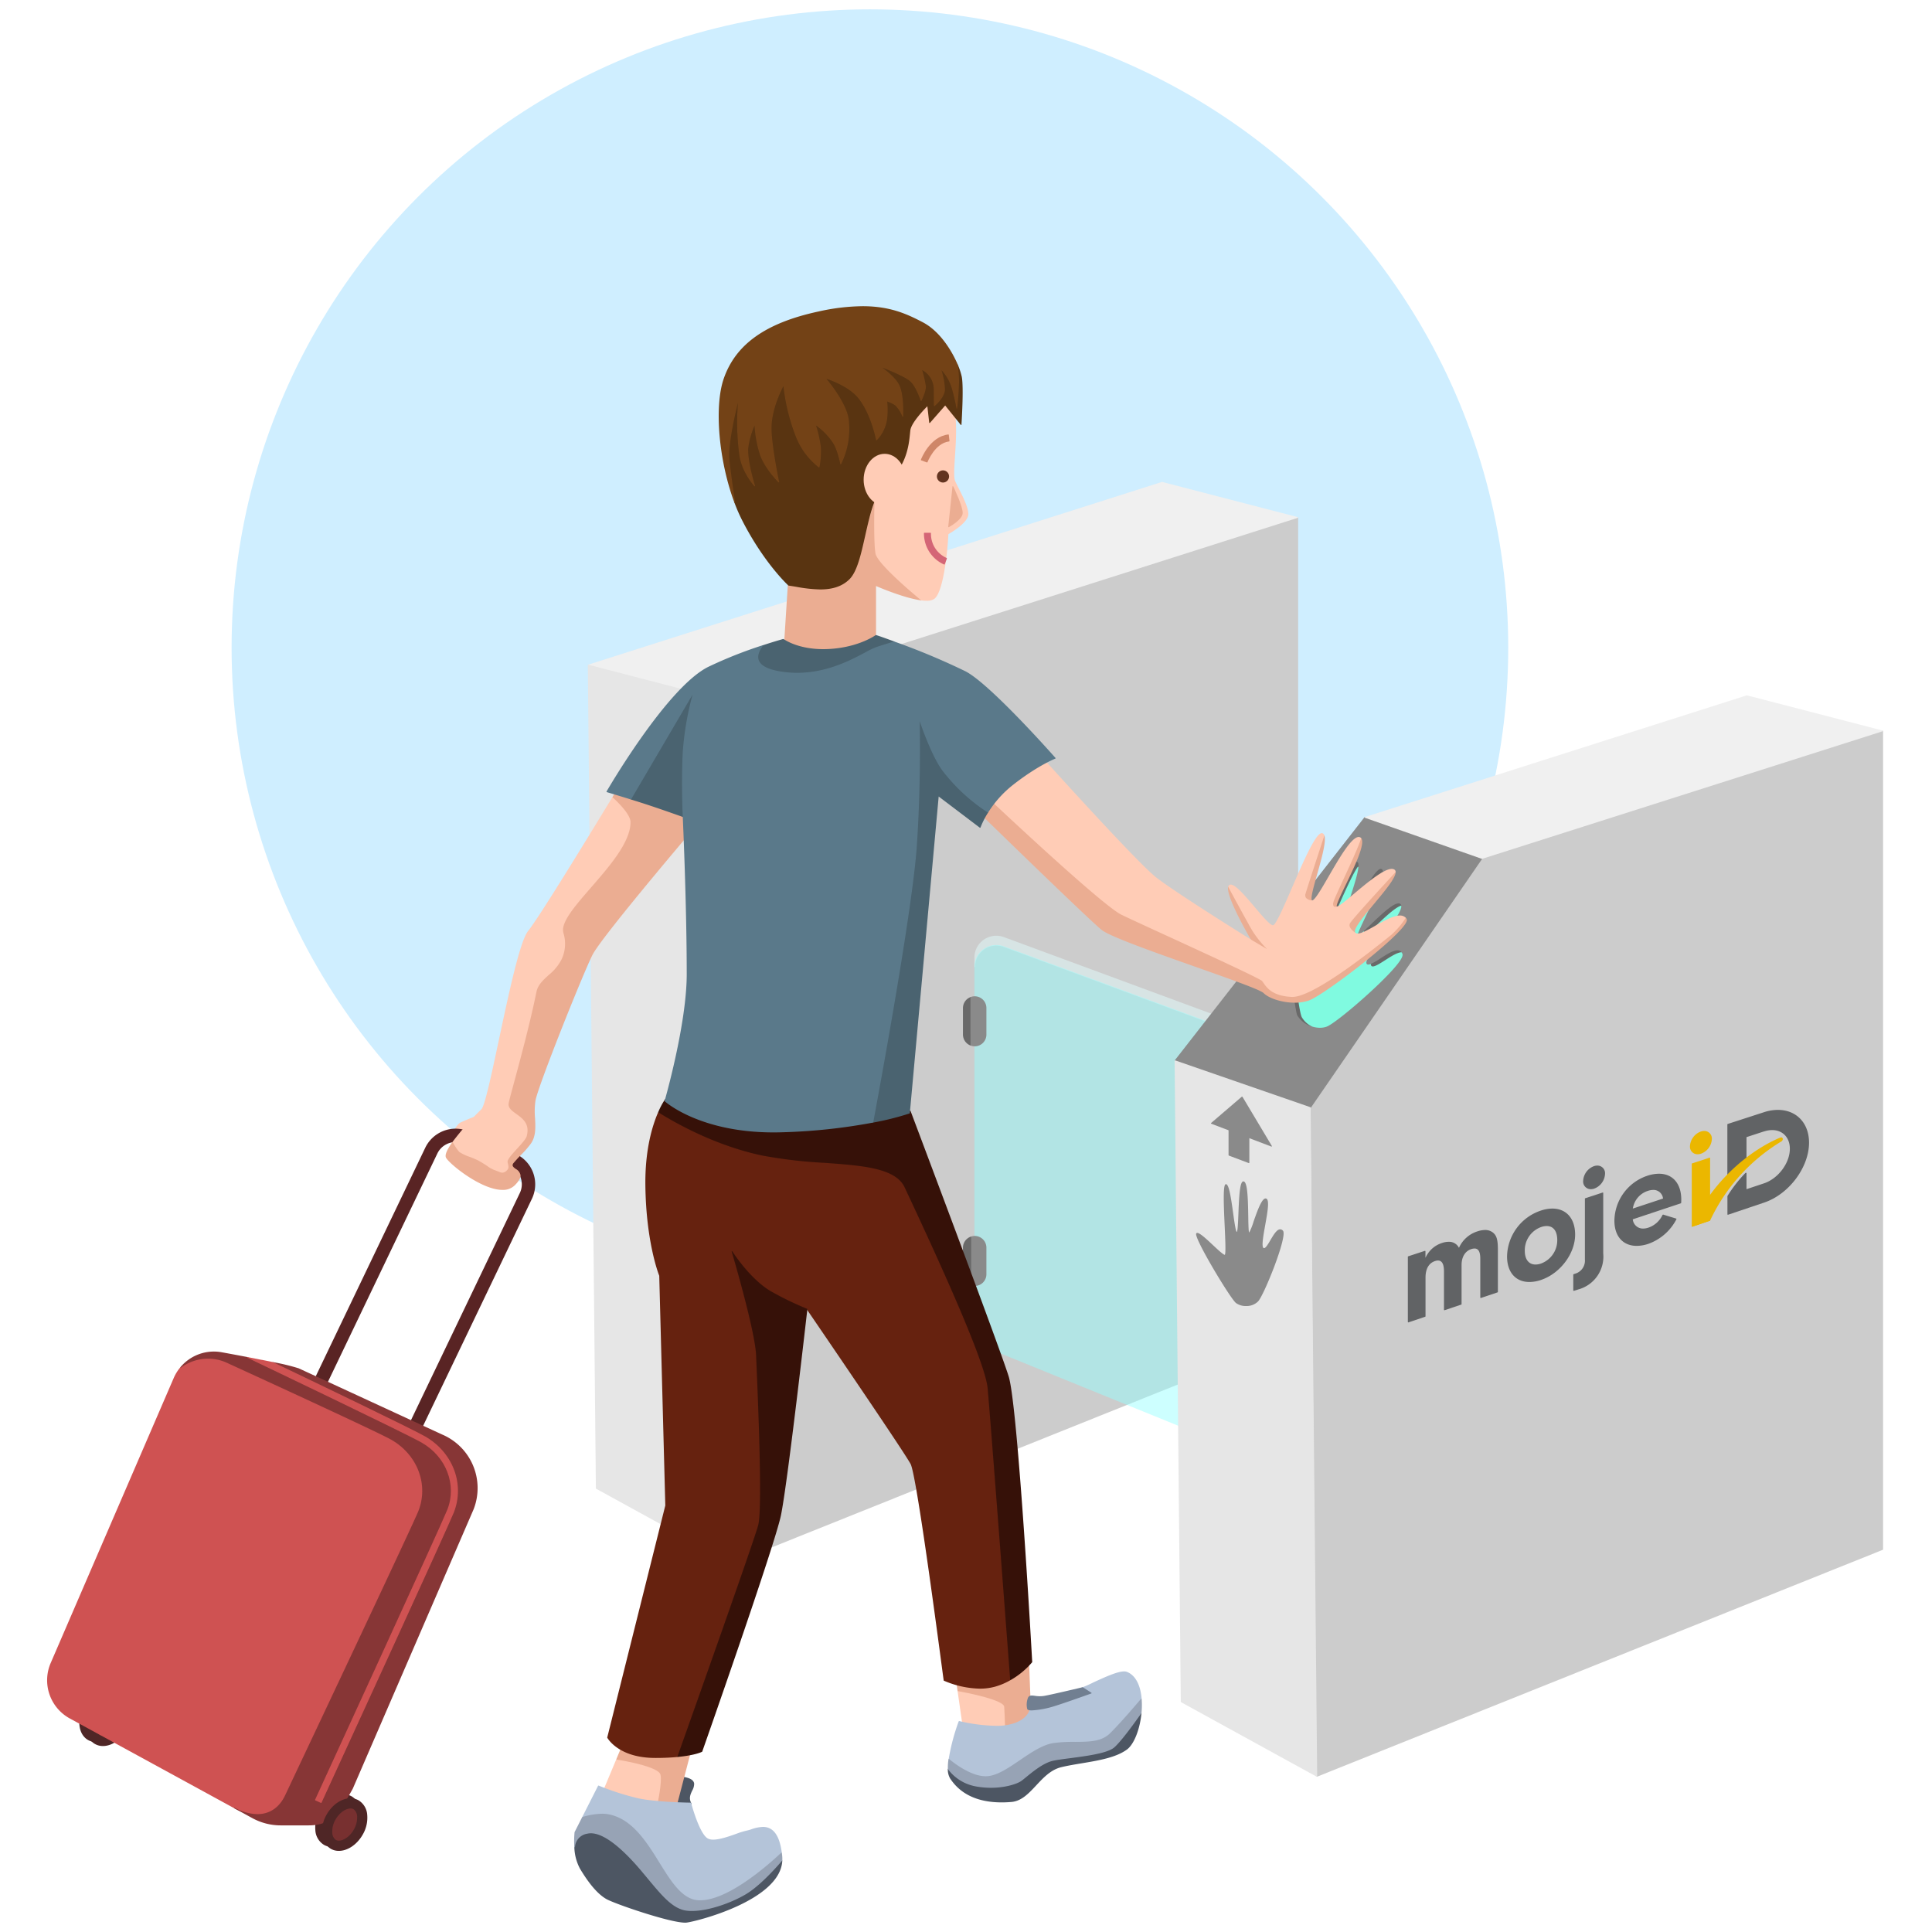 <svg id="f0867955-abe5-4b4f-8332-02eb207f3937" data-name="Vrstva 2" xmlns="http://www.w3.org/2000/svg" viewBox="0 0 600 600">
  <defs>
    <style>
      .af7c89c9-f67e-4fc6-b091-fd60d236e15b {
        fill: #cfeeff;
      }

      .b290bc6f-8f51-4e2b-8256-99352cb85735 {
        fill: #ccc;
      }

      .a1651477-22fb-4764-ba9b-2f05736c1f13 {
        opacity: 0.47;
      }

      .aadaf852-40cb-4529-8a38-48e75d409035 {
        fill: #e4ffff;
      }

      .e02054f6-ce9c-4c1d-8ed5-70e4ac70d69c {
        fill: #95ffff;
      }

      .e2b6dcf0-4dc3-4507-a2e8-d00d6d0137a8 {
        fill: #f0f0f0;
      }

      .a2e44795-2095-4c48-aa8c-639d4669dae4 {
        fill: #e6e6e6;
      }

      .bdd4184a-5885-436e-81fb-3db72265229b {
        fill: #696969;
      }

      .b19e4cdd-1645-4d41-9954-62848f351a07 {
        fill: #8a8a8a;
      }

      .f5f4d778-6a63-4d7c-9504-93c3ce180ed0 {
        fill: #ffccb6;
      }

      .ab54f75d-4808-45cc-8567-e586bf9ed6ac {
        fill: #ebad92;
      }

      .a9282ce7-aebc-4979-9a4e-7f8a20e973f6 {
        fill: #4d5663;
      }

      .e01be312-8e74-4ea9-99f5-7b6e3b72c033 {
        fill: #4f2626;
      }

      .b433d660-66f6-4598-8502-576db024def8 {
        fill: #783030;
      }

      .e1a387e2-e67d-4b62-8177-2fa778e19166 {
        fill: #616365;
      }

      .f5c98769-e343-4ac6-b3a3-45a2e5e74bbc {
        fill: #ebb700;
      }

      .ead1385c-0bb6-4276-9ba8-7bbadb99d57b {
        fill: #80fae0;
      }

      .ac0e0114-5c8a-4516-b55d-9ed047d9e44c {
        fill: #592424;
      }

      .bd9f0419-340e-4e04-9a19-6901afd09cb4 {
        fill: #cf5252;
      }

      .edb937bb-aeea-49df-8f5a-1ca702a28c1c {
        fill: #873636;
      }

      .ad7fb9c6-4753-42a8-b4a7-1ac3ede9707a {
        fill: #633420;
      }

      .a18fd554-e799-4288-9e6a-d98130b03831 {
        fill: #d46576;
      }

      .f342ca8a-221b-4fc9-9ff0-e070c51262b1 {
        fill: #cf8668;
      }

      .ae452801-e0d4-4aff-af45-6e3ec941f798 {
        fill: #593411;
      }

      .a2f1cd9c-5831-40ff-8c75-9cf205f7c988 {
        fill: #734216;
      }

      .e2ef5d67-e9b8-42c0-b38a-61b8003409b5 {
        fill: #66220f;
      }

      .e611a267-8dba-4653-a389-b08f3134507c {
        fill: #361108;
      }

      .a5a1209d-b2d5-4098-a2eb-d1f6f53916b0 {
        fill: #4a6370;
      }

      .f9de405b-62b0-451c-be02-7cb56b796093 {
        fill: #5a798a;
      }

      .a7a4e4f4-f821-4729-a207-30ffc98e9a64 {
        fill: #b4c4d9;
      }

      .bc83be44-02b2-425a-b617-eefd4757640f {
        fill: #97a3b5;
      }

      .b32561d1-43d9-49ba-9497-d8cf15e833f1 {
        fill: #717f91;
      }
    </style>
  </defs>
  <g>
    <circle class="af7c89c9-f67e-4fc6-b091-fd60d236e15b" cx="270.161" cy="201.136" r="198.235"/>
    <polygon class="b290bc6f-8f51-4e2b-8256-99352cb85735" points="227.218 485.403 224.714 217.475 224.783 217.379 403.029 160.607 403.159 160.703 403.159 414.923 403.097 415.015 227.354 485.495 227.218 485.403"/>
    <g class="a1651477-22fb-4764-ba9b-2f05736c1f13">
      <path class="aadaf852-40cb-4529-8a38-48e75d409035" d="M406.255,333.621a6.648,6.648,0,0,0-4.329-6.213l-90.202-33.312a6.611,6.611,0,0,0-8.919,6.214h-.199v-2.879a6.809,6.809,0,0,1,9.187-6.4l90.202,33.312a6.85,6.85,0,0,1,4.46,6.401V333.621Z"/>
    </g>
    <g class="a1651477-22fb-4764-ba9b-2f05736c1f13">
      <path class="e02054f6-ce9c-4c1d-8ed5-70e4ac70d69c" d="M399.637,455.96a6.819,6.819,0,0,1-2.577-.51l-90.203-36.7a6.797,6.797,0,0,1-4.251-6.32V300.309a6.809,6.809,0,0,1,9.187-6.401l90.202,33.312a6.848,6.848,0,0,1,4.46,6.4V449.13a6.751,6.751,0,0,1-2.058,4.886,6.899,6.899,0,0,1-4.76,1.944Z"/>
    </g>
    <polygon class="e2b6dcf0-4dc3-4507-a2e8-d00d6d0137a8" points="182.626 206.621 182.621 206.429 360.867 149.657 403.085 160.606 403.09 160.799 224.844 217.57 224.788 217.571 182.626 206.621"/>
    <polygon class="a2e44795-2095-4c48-aa8c-639d4669dae4" points="185.108 462.323 185.057 462.236 182.552 206.525 182.677 206.428 224.839 217.378 224.913 217.473 227.417 485.401 227.27 485.49 185.108 462.323"/>
    <g>
      <path class="bdd4184a-5885-436e-81fb-3db72265229b" d="M301.467,324.72a3.647,3.647,0,0,1-2.413-3.415v-8.257a3.647,3.647,0,0,1,2.413-3.415l.134.094v14.899Z"/>
      <path class="b19e4cdd-1645-4d41-9954-62848f351a07" d="M302.695,324.946a3.57,3.57,0,0,1-1.229-.227l-.065-.094V309.726l.065-.094a3.593,3.593,0,0,1,1.229-.227,3.646,3.646,0,0,1,3.642,3.642v8.257A3.646,3.646,0,0,1,302.695,324.946Z"/>
      <path class="b19e4cdd-1645-4d41-9954-62848f351a07" d="M302.695,399.371a3.593,3.593,0,0,1-1.229-.227l-.065-.094V384.152l.065-.094a3.564,3.564,0,0,1,1.229-.228,3.646,3.646,0,0,1,3.642,3.642v8.258A3.645,3.645,0,0,1,302.695,399.371Z"/>
      <path class="bdd4184a-5885-436e-81fb-3db72265229b" d="M301.467,399.144a3.645,3.645,0,0,1-2.413-3.414v-8.258a3.645,3.645,0,0,1,2.413-3.414l.134.094v14.898Z"/>
    </g>
    <g>
      <path class="f5f4d778-6a63-4d7c-9504-93c3ce180ed0" d="M298.921,535.381l-.085-.085-1.458-10.197.117-.112c5.366.993,14.395,2.965,14.565,5.012.089,1.062.188,3.46.296,7.125l-.113.102Z"/>
      <path class="ab54f75d-4808-45cc-8567-e586bf9ed6ac" d="M312.243,537.224l-.086-.096c-.107-3.661-.207-6.055-.296-7.114-.115-1.378-5.499-3.184-14.403-4.831l-.08-.085-1.274-8.916.068-.109,23.006-7.289.13.092.973,25.538-3.786,3.364-.079.023Z"/>
    </g>
    <path class="a9282ce7-aebc-4979-9a4e-7f8a20e973f6" d="M211.036,561.323a69.536,69.536,0,0,1-8.19-.697l-.082-.126c.103-.363,2.554-8.913,6.108-8.913,2.811.043,6.524.334,6.707,2.364a4.282,4.282,0,0,1-.602,2.119c-.537,1.144-1.093,2.327-.348,3.816a.661.661,0,0,1,.008.673C214.319,561.073,213.142,561.323,211.036,561.323Z"/>
    <g>
      <path class="f5f4d778-6a63-4d7c-9504-93c3ce180ed0" d="M198.26,562.536l-11.423-5.011-.052-.13,4.633-11.088.108-.061c4.947.823,13.32,2.552,13.803,4.885.478,2.307-.677,8.087-1.408,11.327l-.098.077Z"/>
      <path class="ab54f75d-4808-45cc-8567-e586bf9ed6ac" d="M203.823,562.536l-.098-.122c.728-3.224,1.878-8.972,1.408-11.241-.335-1.619-5.307-3.343-13.641-4.729l-.075-.137,2.344-5.608,22.33-3.095.11.124-6.454,24.733-.097.074Z"/>
    </g>
    <path class="e01be312-8e74-4ea9-99f5-7b6e3b72c033" d="M29.858,541.023a4.979,4.979,0,0,1-2.524-.657c-3.061-1.767-3.604-6.574-1.214-10.716,1.741-3.016,4.631-4.964,7.362-4.964a4.979,4.979,0,0,1,2.524.657c3.061,1.768,3.605,6.574,1.215,10.716C35.48,539.075,32.591,541.023,29.858,541.023Z"/>
    <g>
      <path class="b433d660-66f6-4598-8502-576db024def8" d="M31.975,540.761a3.512,3.512,0,0,1-1.781-.459,4.238,4.238,0,0,1-1.925-3.359,8.871,8.871,0,0,1,1.253-5.327c1.458-2.526,3.9-4.223,6.077-4.223a3.524,3.524,0,0,1,1.781.458,4.242,4.242,0,0,1,1.926,3.36,8.876,8.876,0,0,1-1.254,5.327C36.594,539.064,34.151,540.761,31.975,540.761Z"/>
      <path class="e01be312-8e74-4ea9-99f5-7b6e3b72c033" d="M31.975,542.245a4.979,4.979,0,0,1-2.524-.657c-3.061-1.767-3.604-6.574-1.214-10.716,1.74-3.016,4.63-4.964,7.362-4.964a4.974,4.974,0,0,1,2.524.657c3.061,1.768,3.605,6.574,1.215,10.716C37.596,540.297,34.706,542.245,31.975,542.245Zm3.625-13.168c-1.284,0-3.277,1.058-4.617,3.38a7.285,7.285,0,0,0-1.039,4.3,2.738,2.738,0,0,0,1.092,2.085,1.828,1.828,0,0,0,.939.234c1.284,0,3.277-1.058,4.617-3.38,1.575-2.728,1.271-5.621-.053-6.386A1.835,1.835,0,0,0,35.6,529.077Z"/>
    </g>
    <path class="e01be312-8e74-4ea9-99f5-7b6e3b72c033" d="M103.119,573.584a4.979,4.979,0,0,1-2.524-.657,5.676,5.676,0,0,1-2.657-4.481,10.365,10.365,0,0,1,1.443-6.234c1.741-3.017,4.631-4.965,7.362-4.965a4.979,4.979,0,0,1,2.524.657,5.676,5.676,0,0,1,2.657,4.481,10.366,10.366,0,0,1-1.443,6.234C108.74,571.636,105.851,573.584,103.119,573.584Z"/>
    <polygon class="b290bc6f-8f51-4e2b-8256-99352cb85735" points="408.862 551.688 406.357 283.761 406.427 283.664 584.673 226.892 584.803 226.988 584.803 481.208 584.74 481.301 408.999 551.78 408.862 551.688"/>
    <g>
      <path class="e1a387e2-e67d-4b62-8177-2fa778e19166" d="M536.469,377.173V371.448a42.043,42.043,0,0,1,5.563-7.148.281.281,0,0,1,.188-.088.176.176,0,0,1,.17.2v4.901l5.426-1.812c4.432-1.481,8.038-6.3,8.038-10.742,0-3.47-2.207-5.802-5.492-5.802a8.014,8.014,0,0,0-2.483.418l-.02-.014-5.469,1.786v6.935a60.126,60.126,0,0,0-5.77,5.36l-.173-.068v-16.21l.068-.095,11.3-3.663a13.985,13.985,0,0,1,4.308-.719c5.781,0,9.677,4.086,9.693,10.167,0,7.676-6.243,16.023-13.917,18.608-.045.015-11.299,3.805-11.299,3.805Z"/>
      <polygon class="f5c98769-e343-4ac6-b3a3-45a2e5e74bbc" points="525.397 380.881 525.397 361.408 525.466 361.313 530.96 359.511 531.091 359.605 531.091 379.03 531.023 379.125 525.529 380.975 525.397 380.881"/>
      <path class="f5c98769-e343-4ac6-b3a3-45a2e5e74bbc" d="M525.406,380.84c6.495-14.475,18.348-23.684,27.273-27.476a1.529,1.529,0,0,1,.515-.126.446.446,0,0,1,.264.077.536.536,0,0,1,.21.444.933.933,0,0,1-.499.753A56.804,56.804,0,0,0,531.082,379.073l-5.553,1.902Z"/>
      <g>
        <path class="e1a387e2-e67d-4b62-8177-2fa778e19166" d="M437.222,410.598V390.267l.068-.095,5.267-1.728.131.095v2.099a8.433,8.433,0,0,1,5.155-4.625,6.663,6.663,0,0,1,2.058-.366,3.438,3.438,0,0,1,3.195,1.875,9.359,9.359,0,0,1,5.777-5.123,7.473,7.473,0,0,1,2.311-.41,3.79,3.79,0,0,1,2.427.768c1.189.939,1.571,2.24,1.571,5.353v13.139l-.067.095-5.266,1.773-.132-.095v-12.127c0-2.127-.583-3.16-1.782-3.16a3.371,3.371,0,0,0-1.031.19c-1.906.629-3,2.438-3,4.963v12.159l-.067.095-5.266,1.773-.132-.095V394.807c0-2.219-.625-3.344-1.856-3.344a2.99,2.99,0,0,0-.916.166c-1.935.639-2.958,2.417-2.958,5.144v12.044l-.067.095-5.287,1.78Z"/>
        <path class="e1a387e2-e67d-4b62-8177-2fa778e19166" d="M474.975,398.137c-4.283,0-6.944-3.036-6.944-7.923a15.311,15.311,0,0,1,10.58-14.283,11.201,11.201,0,0,1,3.471-.598c4.372,0,7.088,3.1,7.088,8.091,0,5.889-4.646,12.069-10.578,14.069A11.385,11.385,0,0,1,474.975,398.137Zm5.364-17.381a5.437,5.437,0,0,0-1.688.299,7.664,7.664,0,0,0-5.114,7.395c0,2.668,1.247,4.262,3.335,4.262a5.306,5.306,0,0,0,1.675-.299,7.699,7.699,0,0,0,5.074-7.295C483.621,382.346,482.425,380.756,480.339,380.756Z"/>
        <path class="e1a387e2-e67d-4b62-8177-2fa778e19166" d="M488.597,400.793V395.823l.067-.095.788-.267a4.204,4.204,0,0,0,2.752-4.322V372.232l.068-.095,5.494-1.802.131.095v18.84a10.559,10.559,0,0,1-7.759,11.181c-.298.102-.837.284-1.417.438Z"/>
        <path class="e1a387e2-e67d-4b62-8177-2fa778e19166" d="M508.298,386.917c-4.274-.001-6.93-2.992-6.93-7.807a14.925,14.925,0,0,1,10.248-13.975,11.586,11.586,0,0,1,3.585-.623c4.276,0,6.933,3.071,6.933,8.015,0,.128,0,.683-.041,1.08l-.068.084-14.948,4.978a3.158,3.158,0,0,0,3.193,2.876,5.308,5.308,0,0,0,1.678-.299,7.494,7.494,0,0,0,4.378-3.972l.183-.071,4.084,1.252.059.144a15.78,15.78,0,0,1-8.681,7.664,11.577,11.577,0,0,1-3.671.654Zm5.138-17.373a5.531,5.531,0,0,0-1.716.305,6.835,6.835,0,0,0-4.629,5.48l9.376-3.108A2.963,2.963,0,0,0,513.436,369.544Z"/>
      </g>
      <path class="f5c98769-e343-4ac6-b3a3-45a2e5e74bbc" d="M527.219,358.465a2.335,2.335,0,0,1-2.382-2.544,5.156,5.156,0,0,1,3.365-4.515,3.368,3.368,0,0,1,1.039-.174,2.338,2.338,0,0,1,2.389,2.543,5.115,5.115,0,0,1-3.365,4.514A3.361,3.361,0,0,1,527.219,358.465Z"/>
      <path class="e1a387e2-e67d-4b62-8177-2fa778e19166" d="M494.061,369.31a2.366,2.366,0,0,1-2.396-2.592,5.14,5.14,0,0,1,3.365-4.564,3.343,3.343,0,0,1,1.026-.171,2.367,2.367,0,0,1,2.401,2.589,5.153,5.153,0,0,1-3.365,4.564A3.327,3.327,0,0,1,494.061,369.31Z"/>
    </g>
    <polygon class="b19e4cdd-1645-4d41-9954-62848f351a07" points="364.854 329.489 364.808 329.333 423.761 253.783 423.873 253.75 460.272 266.536 460.321 266.687 407.104 344.006 406.99 344.044 364.854 329.489"/>
    <g>
      <path class="bdd4184a-5885-436e-81fb-3db72265229b" d="M409.019,295.481c-.267,0-.576-.351-1.007-1.139l.005-.104a109.892,109.892,0,0,0,4.972-10.563c4.123-9.386,7.137-16.029,8.372-16.029a.343.343,0,0,1,.173.045c.306.17.417.677.341,1.55-1.718,2.421-4.678,9.161-7.29,15.108-3.119,7.103-4.916,11.121-5.56,11.132Z"/>
      <path class="bdd4184a-5885-436e-81fb-3db72265229b" d="M422.851,291.36c-.109-.165-.05-.585.598-2.099.626-.588,1.326-1.261,2.079-1.983,3.122-2.998,7.008-6.729,8.786-6.729a.864.864,0,0,1,.688.29.855.855,0,0,1,.187.518l-.066.103c-1.92.673-5.315,3.932-8.043,6.55-2.281,2.189-3.595,3.428-4.067,3.435h-.003Z"/>
      <path class="bdd4184a-5885-436e-81fb-3db72265229b" d="M418.061,288.872c-.266-.128-.308-.687.354-2.997.75-1.267,1.652-2.913,2.608-4.655,2.927-5.337,6.244-11.386,7.797-11.386a.568.568,0,0,1,.365.129,1.182,1.182,0,0,1,.322.979c-1.729,1.54-4.475,6.547-6.896,10.964-2.448,4.464-3.861,6.989-4.452,6.989Z"/>
      <path class="bdd4184a-5885-436e-81fb-3db72265229b" d="M426.335,300.334a.729.729,0,0,1-.707-.407.902.902,0,0,1-.064-.445l.064-.089a19.766,19.766,0,0,0,3.107-1.769c1.912-1.226,3.889-2.492,5.277-2.492a1.447,1.447,0,0,1,1.275.635l-.073.155c-1.326.127-3.252,1.361-4.952,2.45-1.573,1.009-3.06,1.962-3.928,1.962Z"/>
      <path class="bdd4184a-5885-436e-81fb-3db72265229b" d="M407.446,318.782a7.895,7.895,0,0,1-4.588-3.496c-.857-1.721-4.671-32.768-2.739-34.168a.466.466,0,0,1,.277-.093c.318,0,.67.31,1.108.977-1.197,3.094,1.682,31.232,2.949,33.775a6.943,6.943,0,0,0,3.068,2.82Z"/>
      <path class="ead1385c-0bb6-4276-9ba8-7bbadb99d57b" d="M407.603,294.9c-.666,0-1.652-2.332-3.206-6.138a47.944,47.944,0,0,0-3.06-6.651c.059-.259.123-.356.198-.412a.473.473,0,0,1,.279-.094c.982,0,2.295,3.033,4.184,7.66.81,1.981,1.573,3.854,2.189,4.981l-.005.104c-.258.383-.43.548-.574.55Z"/>
      <path class="ead1385c-0bb6-4276-9ba8-7bbadb99d57b" d="M409.92,319.185a8.151,8.151,0,0,1-2.474-.403,7.152,7.152,0,0,1-3.172-2.915c-1.341-2.691-4.228-30.658-2.946-33.848l.177-.018a48.007,48.007,0,0,1,3.076,6.686c1.151,2.818,2.457,6.014,3.021,6.014.013-.001.114-.017.414-.462l.171.008c.491.9.731,1.035.831,1.035.55-.01,3.117-5.855,5.382-11.013,2.616-5.956,5.581-12.707,7.293-15.096l.181.067c-.2,2.294-1.7,6.852-3.024,10.872-1.142,3.468-2.562,7.784-2.12,7.998h.002c.165,0,.582-.396,1.692-2.26l.182.078c-.676,2.367-.546,2.721-.459,2.763h.001c.513,0,2.432-3.499,4.287-6.883,2.431-4.433,5.186-9.455,6.907-10.944l.165.076c-.017,2.401-2.882,8.426-5.185,13.266-1.44,3.03-2.931,6.163-2.722,6.462a8.122,8.122,0,0,0,1.872-1.441l.159.112c-.667,1.562-.652,1.856-.614,1.911.406-.013,2.115-1.653,3.925-3.39,2.741-2.631,6.152-5.904,8.112-6.592l.133.088c.117,1.622-2.835,5.568-5.69,9.385-2.758,3.688-5.61,7.501-5.105,8.514a.525.525,0,0,0,.525.295,2.122,2.122,0,0,0,.711-.158l.135.099a.725.725,0,0,0,.045.347.528.528,0,0,0,.527.296c.809,0,2.271-.938,3.82-1.93,1.803-1.155,3.666-2.35,5.04-2.481l.093.044a2.068,2.068,0,0,1,.264.543c.578,1.831-6.901,8.939-10.145,11.91-5.834,5.346-11.716,10.008-13.391,10.613a6.14,6.14,0,0,1-2.097.353Z"/>
    </g>
    <path class="a9282ce7-aebc-4979-9a4e-7f8a20e973f6" d="M212.744,597.099c-4.781,0-21.792-5.835-24.414-7.324-2.598-1.476-5.284-4.564-8.21-9.441a14.975,14.975,0,0,1-1.751-6.65,4.66,4.66,0,0,1,3.963-4.409,5.183,5.183,0,0,1,1.168-.13c4.874,0,11.265,6.361,15.767,11.697q1.062,1.258,2.033,2.434c4.513,5.434,7.773,9.358,11.954,9.904a12.669,12.669,0,0,0,1.641.1c4.59,0,11.393-2.105,16.541-5.119,4.094-2.396,8.862-7.58,11.341-10.457l.176.069c-.504,12.484-26.925,19.007-29.758,19.307A4.495,4.495,0,0,1,212.744,597.099Z"/>
    <path class="a9282ce7-aebc-4979-9a4e-7f8a20e973f6" d="M311.105,559.749c-7.441,0-12.85-2.521-16.073-7.493a5.666,5.666,0,0,1-.682-2.906l.179-.062a13.71,13.71,0,0,0,8.162,5.225,25.889,25.889,0,0,0,5.063.502c4.611,0,8.128-1.259,9.261-2.052.354-.248.87-.671,1.467-1.16,2.131-1.746,5.352-4.387,8.271-5.116,1.161-.29,3.139-.549,5.43-.848,4.957-.647,11.746-1.534,13.783-3.356,2.266-2.028,6.601-8.069,8.359-10.573l.182.067c-.483,5.075-2.335,9.738-4.502,11.34-3.4,2.514-8.816,3.417-14.054,4.291-2.242.374-4.36.727-6.332,1.199-3.249.777-5.561,3.251-7.796,5.643-2.354,2.519-4.576,4.897-7.706,5.167C313.091,559.704,312.077,559.749,311.105,559.749Z"/>
    <polygon class="a2e44795-2095-4c48-aa8c-639d4669dae4" points="366.753 528.608 366.701 528.521 364.787 329.395 364.92 329.3 406.961 343.854 407.027 343.948 409.062 551.686 408.914 551.775 366.753 528.608"/>
    <polygon class="e2b6dcf0-4dc3-4507-a2e8-d00d6d0137a8" points="460.206 266.725 423.807 253.939 423.81 253.749 542.512 215.942 584.729 226.891 584.733 227.084 460.27 266.726 460.206 266.725"/>
    <path class="b19e4cdd-1645-4d41-9954-62848f351a07" d="M386.978,405.603a5.17,5.17,0,0,1-3.148-.952c-1.785-1.44-13.052-20.17-12.338-21.559a.362.362,0,0,1,.345-.199c.809,0,2.863,1.923,4.85,3.782,1.585,1.482,3.223,3.015,3.688,3.015.354-.269.146-4.816-.036-8.829-.273-6.019-.557-12.241.178-13.011a.297.297,0,0,1,.216-.101c.925.067,1.505,3.761,2.228,8.971.355,2.57.799,5.769,1.132,5.861.287-.149.406-3.146.511-5.789.229-5.799.474-9.903,1.542-9.903l.107.014c1.142.29,1.307,4.872,1.404,10.831.039,2.386.079,4.853.294,5.041a18.764,18.764,0,0,0,1.355-3.403c1.121-3.198,2.518-7.179,3.726-7.179a.585.585,0,0,1,.245.055c1.026.471.357,4.219-.351,8.187-.58,3.25-1.18,6.61-.561,7.109a.312.312,0,0,0,.204.078c.511,0,1.249-1.254,1.962-2.467.979-1.663,1.99-3.384,3.045-3.384a1.169,1.169,0,0,1,.86.44c1.505,1.652-5.86,19.988-7.73,21.961a5.105,5.105,0,0,1-3.726,1.431Z"/>
    <polygon class="b19e4cdd-1645-4d41-9954-62848f351a07" points="381.601 358.867 381.536 358.773 381.536 348.867 381.636 348.767 387.897 348.767 387.997 348.867 387.997 361.127 387.862 361.221 381.601 358.867"/>
    <polygon class="b19e4cdd-1645-4d41-9954-62848f351a07" points="376.112 348.961 376.082 348.791 385.684 340.558 385.835 340.583 395.019 355.952 394.897 356.098 376.112 348.961"/>
    <path class="f5f4d778-6a63-4d7c-9504-93c3ce180ed0" d="M139.029,354.538c.099-.206,2.43-5.047,3.901-5.888A58.166,58.166,0,0,1,149,346.214l.11.159-6.053,7.229-3.912,1.075Z"/>
    <path class="ac0e0114-5c8a-4516-b55d-9ed047d9e44c" d="M120.704,455.737l-.047-.133,40.789-85.121a6.229,6.229,0,0,0-2.922-8.298l-14.393-6.897a6.161,6.161,0,0,0-2.679-.609,6.258,6.258,0,0,0-5.619,3.531L95.045,443.332l-.133.047-3.571-1.711L91.294,441.535,132.083,356.412a10.449,10.449,0,0,1,9.378-5.894,10.256,10.256,0,0,1,4.468,1.019l14.393,6.897a10.391,10.391,0,0,1,4.876,13.846L124.408,457.402l-.133.047Z"/>
    <g>
      <path class="bd9f0419-340e-4e04-9a19-6901afd09cb4" d="M79.904,563.597a15.406,15.406,0,0,1-7.234-2.073L21.726,533.711a13.519,13.519,0,0,1-5.961-17.303L53.959,427.934a13.591,13.591,0,0,1,2.059-3.324,14.432,14.432,0,0,1,8.588-2.864,14.133,14.133,0,0,1,5.93,1.299c17.366,7.957,47.092,21.643,51.049,23.891,8.238,4.681,11.824,14.11,8.525,22.423-1.513,3.815-29.433,62.982-41.365,88.244-1.853,3.921-4.909,5.994-8.838,5.994Z"/>
      <path class="edb937bb-aeea-49df-8f5a-1ca702a28c1c" d="M87.182,566.889a18.41,18.41,0,0,1-8.794-2.243l-5.718-3.122.096-.176a15.209,15.209,0,0,0,7.139,2.049c3.848,0,6.842-2.033,8.658-5.88,11.933-25.259,39.85-84.422,41.361-88.232,3.261-8.218-.288-17.544-8.439-22.175-3.95-2.244-33.669-15.927-51.033-23.883a13.939,13.939,0,0,0-5.846-1.28,14.232,14.232,0,0,0-8.451,2.809l-.137-.145a13.552,13.552,0,0,1,12.812-4.659s3.572.645,7.97,1.484c5.018,2.394,48.957,23.397,54.188,26.368,7.801,4.432,11.205,13.342,8.092,21.186-1.876,4.728-39.543,86.748-41.021,89.966l1.634.749.146-.319c6.519-14.194,39.123-85.227,40.911-89.732,3.446-8.687-.286-18.532-8.875-23.411-4.359-2.478-34.496-16.95-47.25-23.059l.063-.188a67.288,67.288,0,0,1,8.062,1.942l44.58,20.57a18.076,18.076,0,0,1,9.762,23.197l-37.525,86.773-.245.438c-3.971,7.075-6.157,10.973-13.556,10.973Z"/>
      <path class="bd9f0419-340e-4e04-9a19-6901afd09cb4" d="M97.884,559.095l-.049-.133c.392-.852,39.156-85.254,41.059-90.047,3.075-7.75-.291-16.555-8.006-20.938-5.224-2.968-49.157-23.969-54.149-26.354l.062-.188c2.531.484,5.332,1.031,7.889,1.56,12.779,6.116,42.92,20.592,47.286,23.072,8.676,4.929,12.444,14.879,8.961,23.659-1.789,4.511-34.396,75.547-40.915,89.741l-.188.411-.133.049Z"/>
    </g>
    <g>
      <path class="b433d660-66f6-4598-8502-576db024def8" d="M105.235,573.32a3.522,3.522,0,0,1-1.782-.458,4.246,4.246,0,0,1-1.925-3.359,8.877,8.877,0,0,1,1.255-5.328c1.458-2.525,3.9-4.222,6.077-4.222a3.524,3.524,0,0,1,1.781.458c2.312,1.335,2.617,5.313.67,8.688C109.854,571.624,107.412,573.32,105.235,573.32Z"/>
      <path class="e01be312-8e74-4ea9-99f5-7b6e3b72c033" d="M105.235,574.806a4.979,4.979,0,0,1-2.524-.657,5.676,5.676,0,0,1-2.657-4.481,10.365,10.365,0,0,1,1.443-6.234c1.741-3.017,4.631-4.965,7.362-4.965a4.979,4.979,0,0,1,2.524.657,5.676,5.676,0,0,1,2.657,4.481,10.366,10.366,0,0,1-1.443,6.234C110.856,572.857,107.967,574.806,105.235,574.806Zm3.624-13.168c-1.284,0-3.276,1.058-4.617,3.379a7.294,7.294,0,0,0-1.038,4.301,2.73,2.73,0,0,0,1.092,2.085,1.823,1.823,0,0,0,.939.233c1.284,0,3.276-1.058,4.616-3.379a7.422,7.422,0,0,0,1.056-3.953,2.882,2.882,0,0,0-1.108-2.433A1.823,1.823,0,0,0,108.859,561.638Z"/>
    </g>
    <path class="ab54f75d-4808-45cc-8567-e586bf9ed6ac" d="M243.266,203.648l.362-5.688.139-.085a35.458,35.458,0,0,0,10.065,2.209c.668.066,1.361.101,2.061.101,6.428,0,12.266-2.795,12.846-3.762.632-1.053-.521-10.342-1.175-13.445a11.16,11.16,0,0,0-3.18-5.139l-.028-.105,7.234-22.473.194.033c-.003.13-.343,13.091.312,16.583.558,2.973,10.917,11.769,14.079,14.394l-.076.177c-5.128-.656-12.906-3.961-14.045-4.454v21.448l-.099.1-28.59.213Z"/>
    <g>
      <path class="ab54f75d-4808-45cc-8567-e586bf9ed6ac" d="M255.893,200.386c-.707,0-1.406-.034-2.08-.102a35.63,35.63,0,0,1-10.124-2.225l-.061-.099,1.299-20.377.097-.093,19.643-.507.098.13-.198.62a11.276,11.276,0,0,1,3.193,5.203c.593,2.811,1.85,12.425,1.151,13.59-.596.992-6.521,3.858-13.018,3.858Z"/>
      <path class="f5f4d778-6a63-4d7c-9504-93c3ce180ed0" d="M287.744,186.564a13.148,13.148,0,0,1-1.645-.116c-3.227-2.658-13.63-11.495-14.2-14.533-.57-3.043-.392-13.188-.331-15.936l-6.805,21.135-.092.069-19.643.507-.103-.106.643-10.086,38.94-46.144.292-.038c1.811,0,10.89.35,11.831,7.258.545,3.998.217,9.035-.047,13.083-.231,3.55-.431,6.616.04,7.715.271.631.678,1.439,1.149,2.377,1.316,2.617,2.955,5.873,2.955,7.903,0,2.759-5.943,6.093-6.196,6.233.009.645-1.015,17.745-4.429,20.135a4.167,4.167,0,0,1-2.361.544Z"/>
    </g>
    <path class="ad7fb9c6-4753-42a8-b4a7-1ac3ede9707a" d="M292.855,149.852a1.887,1.887,0,1,1,1.887-1.887A1.888,1.888,0,0,1,292.855,149.852Z"/>
    <path class="a18fd554-e799-4288-9e6a-d98130b03831" d="M293.256,175.341a10.52,10.52,0,0,1-6.314-9.783l.1-.1h1.98l.1.1a8.155,8.155,0,0,0,4.898,7.741l.058.129-.692,1.854Z"/>
    <path class="f342ca8a-221b-4fc9-9ff0-e070c51262b1" d="M286.036,142.941l-.059-.129c.11-.295,2.77-7.224,8.565-7.889l.111.088.227,1.966-.088.111c-4.471.514-6.75,6.427-6.772,6.486l-.129.059Z"/>
    <g>
      <path class="ae452801-e0d4-4aff-af45-6e3ec941f798" d="M254.756,183.058a45.295,45.295,0,0,1-7.438-.813c-.876-.146-1.698-.284-2.446-.385-.128-.093-7.556-6.938-14.312-20.114a54.124,54.124,0,0,1-2.423-5.504c-.677-4.435-1.534-10.383-1.803-13.65-.494-6.008,2.957-18.755,2.992-18.883l.195.04a73.257,73.257,0,0,0,.278,17.467,19.702,19.702,0,0,0,4.372,9.335c-.498-1.663-2.167-7.545-2.025-11.208.116-3.034,2.146-7.63,2.167-7.677l.191.037a37.078,37.078,0,0,0,1.745,9.608,26.361,26.361,0,0,0,5.462,8.131c-.385-1.893-2.273-11.412-2.313-16.295-.056-6.648,3.841-13.545,3.88-13.614l.187.041a61.986,61.986,0,0,0,3.82,15.785,22.661,22.661,0,0,0,7.034,9.571,26.072,26.072,0,0,0,.413-5.93,37.389,37.389,0,0,0-1.601-7.096l.146-.118a20.383,20.383,0,0,1,5.456,5.454c1.324,1.912,2.17,5.587,2.39,6.624a24.568,24.568,0,0,0,2.245-13.64c-.762-5.441-7.054-12.662-7.117-12.734l.104-.162c.07.021,7.072,2.108,10.346,6.178,3.719,4.623,5.288,11.737,5.54,12.978a11.637,11.637,0,0,0,3.027-6.119,23.816,23.816,0,0,0,.039-5.785l.125-.111a8.854,8.854,0,0,1,2.795,1.348,9.432,9.432,0,0,1,2.072,3.14c.046-1.502.095-6.443-1.145-9.166-1.273-2.791-5.896-5.904-5.943-5.936l.09-.177c.294.108,7.215,2.672,9.455,4.541,1.628,1.361,2.978,5.028,3.314,6,.341-.724,1.387-3.063,1.254-4.334a41.606,41.606,0,0,0-1.2-5.131l.135-.12a6.977,6.977,0,0,1,3.922,6.236c.031,3.291.039,4.54.042,4.977.645-.555,3.003-2.735,3.039-4.937a23.758,23.758,0,0,0-1.199-6.276l.162-.106a13.846,13.846,0,0,1,3.44,5.613,56.711,56.711,0,0,1,1.456,6.017c.143-1.279.434-4.204.5-7.406a33.358,33.358,0,0,0-.396-5.513l.19-.054a21.116,21.116,0,0,1,1.264,3.776c.678,3.388-.084,14.854-.092,14.97l-.178.056-4.875-6.052-4.777,5.449-.175-.055L288,126.166c-.836.832-4.985,5.069-5.286,7.478-.034.27-.065.59-.101.953-.323,3.339-.997,10.286-7.183,15.234-3.679,2.943-5.248,9.927-6.767,16.681-1.271,5.653-2.47,10.992-4.832,13.353C261.684,182.014,258.715,183.058,254.756,183.058Z"/>
      <path class="a2f1cd9c-5831-40ff-8c75-9cf205f7c988" d="M228.137,156.242c-4.9-12.944-6.389-29.904-3.387-38.61,3.696-10.719,13.049-17.356,29.432-20.89a65.094,65.094,0,0,1,13.699-1.648c8.47,0,13.681,2.361,18.706,4.993,6.279,3.289,9.876,10.856,10.829,13.098a33.219,33.219,0,0,1,.404,5.57c-.089,4.282-.576,8.07-.581,8.107l-.198.003a54.845,54.845,0,0,0-1.567-6.666,13.72,13.72,0,0,0-3.097-5.237,22.504,22.504,0,0,1,1.084,5.952c-.042,2.632-3.144,5.12-3.275,5.225l-.162-.078c0-.001,0-.668-.042-5.188a6.762,6.762,0,0,0-3.603-5.957,38.689,38.689,0,0,1,1.145,4.948c.163,1.567-1.317,4.538-1.38,4.664l-.185-.014c-.016-.046-1.531-4.636-3.332-6.141-1.785-1.49-6.757-3.492-8.65-4.225,1.342.976,4.343,3.33,5.359,5.56,1.487,3.265,1.149,9.639,1.146,9.703l-.192.031a10.643,10.643,0,0,0-2.187-3.47,8.482,8.482,0,0,0-2.578-1.268,24.429,24.429,0,0,1-.057,5.686,11.876,11.876,0,0,1-3.22,6.371l-.167-.055c-.015-.08-1.503-8.061-5.536-13.075-2.827-3.515-8.491-5.54-9.915-6.007,1.145,1.362,6.251,7.669,6.937,12.573a24.679,24.679,0,0,1-2.396,14.013l-.186-.03c-.009-.046-.895-4.631-2.414-6.826a20.859,20.859,0,0,0-5.159-5.241,37.394,37.394,0,0,1,1.521,6.866,27.242,27.242,0,0,1-.443,6.143l-.154.064a22.477,22.477,0,0,1-7.234-9.753,62.289,62.289,0,0,1-3.802-15.518c-.726,1.361-3.748,7.396-3.7,13.229.045,5.392,2.354,16.476,2.378,16.587l-.167.092c-.042-.04-4.151-4.072-5.746-8.444a36.406,36.406,0,0,1-1.734-9.237,25.461,25.461,0,0,0-1.982,7.208c-.163,4.244,2.132,11.518,2.155,11.591l-.169.099c-.04-.043-4.017-4.35-4.731-9.799a76.923,76.923,0,0,1-.416-16.192c-.859,3.398-3.05,12.681-2.651,17.527.269,3.261,1.125,9.204,1.796,13.616Z"/>
    </g>
    <path class="f5f4d778-6a63-4d7c-9504-93c3ce180ed0" d="M274.742,157.021c-3.601,0-6.53-3.607-6.53-8.043,0-4.435,2.93-8.042,6.53-8.042s6.529,3.607,6.529,8.042C281.271,153.414,278.343,157.021,274.742,157.021Z"/>
    <path class="ab54f75d-4808-45cc-8567-e586bf9ed6ac" d="M294.479,163.638l1.328-12.622.189-.033c.129.264,3.153,6.47,2.966,8.469-.19,2.021-4.167,4.193-4.336,4.285Z"/>
    <g>
      <path class="e2ef5d67-e9b8-42c0-b38a-61b8003409b5" d="M203.374,545.943c-11.427-.035-14.766-6.253-14.798-6.315l18.04-72.079-1.881-71.355c-.034-.064-4.113-10.177-4.309-28.164-.119-10.914,2.115-18.365,4.01-22.694l.146-.045c4.731,2.98,17.332,10.248,32.113,13.363a145.412,145.412,0,0,0,19.313,2.271c11.937.866,22.245,1.614,25.114,7.736,10.719,22.869,25.055,54.226,25.793,62.466,1.043,11.654,6.012,77.459,6.997,90.532l-.05.095a21.104,21.104,0,0,1-4.852,2.061,17.756,17.756,0,0,1-4.748.61h-.001a29.608,29.608,0,0,1-11.183-2.494c-.138-.71-8.219-63.348-10.273-67.252-2.06-3.916-31.954-47.626-32.256-48.066h0a91.797,91.797,0,0,1-11.38-5.505c-5.551-3.312-10.248-9.908-11.568-11.871,1.146,3.92,7.103,24.58,7.4,31.599l.078,1.795c.492,11.312,1.989,45.734.583,51.046-1.272,4.81-19.524,56.246-25.089,71.895l-.084.066c-2.084.203-4.385.306-6.839.306Z"/>
      <path class="e611a267-8dba-4653-a389-b08f3134507c" d="M210.388,545.506c5.562-15.648,23.812-67.077,25.083-71.88.928-3.506.73-20.66-.59-50.987l-.077-1.795c-.328-7.703-7.51-31.949-7.582-32.193l.181-.081c.053.084,5.379,8.494,11.87,12.367a96.113,96.113,0,0,0,11.398,5.527l.062.104c-.062.543-6.167,54.454-8.231,64.156-2.065,9.705-24.2,72.639-24.423,73.273-.134.099-2.181,1.113-7.588,1.641Z"/>
      <path class="e611a267-8dba-4653-a389-b08f3134507c" d="M313.714,521.676c-.985-13.073-5.954-78.875-6.997-90.53-.735-8.209-15.062-39.543-25.775-62.399-2.818-6.015-13.073-6.759-24.947-7.621a145.277,145.277,0,0,1-19.34-2.275c-14.813-3.121-27.438-10.403-32.18-13.389l-.038-.125a22.676,22.676,0,0,1,2.219-4.102l76.036,3.722.089.064c.275.73,27.586,73.162,30.476,82.45,2.892,9.296,7.265,87.936,7.309,88.729a25.192,25.192,0,0,1-6.701,5.556Z"/>
    </g>
    <g>
      <path class="f5f4d778-6a63-4d7c-9504-93c3ce180ed0" d="M156.016,364.385a2.538,2.538,0,0,1-.997-.234c-.378-.162-.727-.293-1.061-.418a10.132,10.132,0,0,1-2.007-.934c-.059-.037-.165-.11-.31-.211a33.947,33.947,0,0,0-3.198-2,27.45,27.45,0,0,0-2.632-1.122,13.239,13.239,0,0,1-3.312-1.577,15.866,15.866,0,0,1-2.049-3.041l.005-.106a88.165,88.165,0,0,1,9.037-10.233c1.072-1.021,3.202-11.028,5.456-21.624,3.05-14.337,6.507-30.586,9.058-33.75,3.481-4.316,19.5-30.562,26.226-41.646l.153-.021c2.568,2.357,5.63,5.635,5.63,7.854,0,6.261-6.518,13.762-12.268,20.38-4.478,5.152-8.707,10.019-8.707,13.148a5.431,5.431,0,0,0,.201,1.103,11.427,11.427,0,0,1-.697,8.146,15.317,15.317,0,0,1-4,4.839c-1.711,1.567-3.327,3.049-3.743,5.104-1.926,9.527-5.05,21.092-6.916,28.001-.933,3.452-1.605,5.946-1.72,6.648-.207,1.288.947,2.121,2.285,3.085,1.963,1.415,4.407,3.177,3.305,7.167-.243.879-1.585,2.353-3.005,3.913-1.432,1.573-3.054,3.356-2.918,4.012l.1.458c.224,1.003.346,1.555-.348,2.249a2.178,2.178,0,0,1-1.568.811Z"/>
      <path class="ab54f75d-4808-45cc-8567-e586bf9ed6ac" d="M156.037,369.535c-6.611,0-16.525-8.104-17.522-10.002-.416-.796.219-2.363,1.94-4.792l.169.009a16.458,16.458,0,0,0,2.01,2.992,13.548,13.548,0,0,0,3.25,1.537,27.074,27.074,0,0,1,2.653,1.133,33.758,33.758,0,0,1,3.218,2.012c.143.099.247.17.304.207a9.827,9.827,0,0,0,1.97.914c.337.127.688.259,1.068.422a2.347,2.347,0,0,0,.919.218,2.012,2.012,0,0,0,1.428-.751c.615-.617.515-1.07.293-2.064l-.1-.461c-.157-.756,1.359-2.423,2.966-4.188,1.342-1.475,2.729-2.999,2.959-3.831,1.066-3.856-1.216-5.501-3.229-6.952-1.392-1.003-2.593-1.868-2.365-3.278.115-.714.79-3.212,1.725-6.67,1.865-6.906,4.988-18.467,6.913-27.987.428-2.12,2.067-3.622,3.803-5.213a15.177,15.177,0,0,0,3.954-4.773,11.247,11.247,0,0,0,.685-8.018,5.521,5.521,0,0,1-.206-1.149c0-3.204,4.057-7.874,8.755-13.28,5.728-6.591,12.22-14.062,12.22-20.248,0-2.261-3.487-5.8-5.565-7.708l-.019-.125c2.137-3.521,3.492-5.771,3.492-5.771l.118-.043,26.895,9.203.044.16c-.338.394-33.806,39.494-36.814,45.566-3.116,6.288-16.794,40.461-17.665,45.157a23.356,23.356,0,0,0-.142,5.447c.16,3.094.311,6.016-1.599,8.352a30.497,30.497,0,0,1-2.615,2.966c-.465.458-.992.978-2.392,2.587a1.108,1.108,0,0,0-.354.815c.045.412.509.753.999,1.113a2.827,2.827,0,0,1,1.452,1.906c.065.859-.521,1.896-1.793,3.167a5.183,5.183,0,0,1-3.821,1.421Z"/>
    </g>
    <g>
      <path class="ab54f75d-4808-45cc-8567-e586bf9ed6ac" d="M414.686,281.828a.828.828,0,0,1-.672-.282,1.599,1.599,0,0,1-.126-1.336,78.855,78.855,0,0,1,3.214-7.353c1.944-4.194,4.364-9.413,5.467-12.511l.172-.029c1.348,1.694-2.069,8.781-4.814,14.476-1.561,3.238-3.035,6.298-2.771,6.718l.105.212a1.74,1.74,0,0,1-.573.105Z"/>
      <path class="ab54f75d-4808-45cc-8567-e586bf9ed6ac" d="M420.808,289.83c-.104-.062-2.515-1.551-1.764-3.109.61-1.268,11.033-12.541,14.213-15.967l.173.064c.07,1.772-3.331,5.844-6.62,9.781-3.346,4.007-6.806,8.149-5.88,9.075Z"/>
      <path class="ab54f75d-4808-45cc-8567-e586bf9ed6ac" d="M407.499,279.826a2.925,2.925,0,0,1-2.062-.855,1.631,1.631,0,0,1-.185-1.479c.431-1.525,3.421-10.652,5.854-18.041l.189-.002c.645,1.855-.876,7.238-2.218,11.988-1.075,3.804-2.09,7.396-1.669,8.101a.171.171,0,0,0,.112.091Z"/>
      <path class="ab54f75d-4808-45cc-8567-e586bf9ed6ac" d="M388.665,292.127c-.364-.596-8.083-13.804-7.238-16.774l.185-.021c1.75,3.235,5.978,11.03,7.438,13.54a35.668,35.668,0,0,0,5.132,6.289l-.12.158Z"/>
      <path class="ab54f75d-4808-45cc-8567-e586bf9ed6ac" d="M402.042,311.393c-3.785,0-7.929-1.29-9.64-3.002-1.028-1.027-10.772-4.473-21.089-8.119-12.51-4.423-26.688-9.435-29.205-11.494-4.542-3.717-38.072-36.41-38.41-36.74l-.01-.132,3.198-4.154.147-.013c8.34,7.823,35.969,33.55,41.341,36.167,2.173,1.059,7.704,3.6,14.108,6.541,12.887,5.92,28.925,13.288,29.602,14.076.146.17.296.388.469.636,1.025,1.479,2.741,3.952,8.594,4.247.065.003.201.005.201.005,6.198-.002,23.329-13.34,30.407-19.074l.27-.219a25.569,25.569,0,0,0,4.347-5.127l.153-.016a2.427,2.427,0,0,1,.278.328.896.896,0,0,1,.035.804c-1.445,4.428-25.741,23.002-30.349,24.604a13.573,13.573,0,0,1-4.448.682Z"/>
      <path class="f5f4d778-6a63-4d7c-9504-93c3ce180ed0" d="M401.138,309.605c-5.95-.299-7.702-2.823-8.748-4.332-.168-.242-.315-.454-.457-.619-.647-.756-17.343-8.425-29.533-14.025-6.405-2.942-11.938-5.483-14.112-6.543-5.249-2.558-30.693-26.168-41.39-36.2l-.011-.134,12.873-16.718.153-.006c.328.365,32.837,36.576,39.227,41.522,6.392,4.948,29.397,19.262,29.629,19.405l4.716,2.79a33.568,33.568,0,0,1-4.606-5.772c-1.464-2.514-5.692-10.311-7.442-13.546a.813.813,0,0,1,.339-.586.797.797,0,0,1,.438-.121c1.534,0,4.564,3.58,7.495,7.043,2.325,2.747,4.729,5.588,5.641,5.588.877-.086,3.42-5.956,5.879-11.632,3.617-8.35,7.357-16.982,9.268-16.982a.636.636,0,0,1,.162.021.969.969,0,0,1,.64.691c-3.438,10.505-5.517,16.909-5.851,18.098a1.443,1.443,0,0,0,.151,1.305,2.787,2.787,0,0,0,1.905.775h.002c.807,0,2.886-3.591,5.086-7.392,3.337-5.766,7.12-12.3,9.361-12.3a1.071,1.071,0,0,1,.406.078.967.967,0,0,1,.382.304c-1.09,3.202-3.511,8.427-5.457,12.624-1.629,3.514-3.035,6.547-3.2,7.312a1.431,1.431,0,0,0,.086,1.167.628.628,0,0,0,.517.208,1.575,1.575,0,0,0,.502-.092c.667-.068,2.772-1.837,5.21-3.884,4.144-3.479,9.3-7.811,11.823-7.811a1.53,1.53,0,0,1,.796.197.884.884,0,0,1,.413.779c-3.201,3.492-13.607,14.747-14.206,15.988-.672,1.396,1.664,2.839,1.688,2.854a.987.987,0,0,0,.735.262c1.191,0,3.271-1.18,5.474-2.429,2.615-1.484,5.581-3.166,7.635-3.166a2.422,2.422,0,0,1,1.771.648l.013.128a25.804,25.804,0,0,1-4.388,5.171l-.271.219c-8.812,7.14-24.495,19.118-30.531,19.118C401.349,309.611,401.206,309.609,401.138,309.605Z"/>
    </g>
    <g>
      <path class="a5a1209d-b2d5-4098-a2eb-d1f6f53916b0" d="M247.581,209.148a32.533,32.533,0,0,1-5.387-.451c-3.773-.636-6.028-1.812-6.704-3.499-.527-1.316-.098-2.918,1.278-4.759,3.848-1.281,6.488-2.003,6.515-2.011.128.049,4.263,3.171,12.388,3.17q.836,0,1.731-.045c9.278-.482,14.543-4.304,14.595-4.342H272c.13,0,2.404.781,5.771,2.02l-.006.189c-2.446.712-4.39,1.32-5.777,1.81a28.079,28.079,0,0,0-3.214,1.573c-4.453,2.373-11.906,6.345-21.19,6.345Z"/>
      <path class="a5a1209d-b2d5-4098-a2eb-d1f6f53916b0" d="M212.104,253.735c-.052-.019-5.273-1.897-10.225-3.547-1.747-.583-3.912-1.268-5.994-1.916l-.057-.146,19.475-33.185.182.079a94.94,94.94,0,0,0-3.247,18.494c-.495,10.193-.005,20.023,0,20.122Z"/>
      <path class="a5a1209d-b2d5-4098-a2eb-d1f6f53916b0" d="M270.997,348.519c2.839-15.27,12.201-66.577,13.518-85.677,1.42-20.591.891-39.329.886-39.516l.194-.034c.037.112,3.691,11.222,7.341,16.024a56.019,56.019,0,0,0,13.935,12.841l.031.138a25.72,25.72,0,0,0-2.416,4.736l-.155.048-12.817-9.716L282.555,345.7l-.065.085a86.899,86.899,0,0,1-11.374,2.852Z"/>
      <path class="f9de405b-62b0-451c-be02-7cb56b796093" d="M240.26,351.682c-23.109,0-33.721-9.583-33.825-9.68l-.027-.101c.068-.237,6.862-23.883,6.862-39.333,0-22.013-1.219-48.656-1.23-48.923-.005-.098-.496-9.938,0-20.142a93.257,93.257,0,0,1,3.051-17.805L196.001,248.227l-.115.045c-3.889-1.209-7.48-2.282-7.48-2.282l-.059-.146c.187-.323,18.791-32.435,31.672-38.774a135.242,135.242,0,0,1,16.799-6.666l.111.154c-1.331,1.782-1.753,3.318-1.253,4.565.647,1.617,2.853,2.753,6.552,3.376a32.256,32.256,0,0,0,5.354.448c9.235,0,16.662-3.957,21.1-6.321a28.318,28.318,0,0,1,3.241-1.586c1.392-.489,3.339-1.1,5.787-1.812a214.595,214.595,0,0,1,22.115,9.244c7.75,3.982,27.796,26.719,27.998,26.947l-.039.16c-.055.021-5.504,2.152-13.124,8.125a33.717,33.717,0,0,0-7.758,8.59l-.139.03a56.241,56.241,0,0,1-13.987-12.888c-3.164-4.166-6.326-13.027-7.159-15.457.079,3.507.368,20.449-.902,38.875-1.317,19.11-10.682,70.427-13.52,85.7l-.08.08a178.767,178.767,0,0,1-27.99,2.998Q241.661,351.683,240.26,351.682Z"/>
    </g>
    <g>
      <path class="a7a4e4f4-f821-4729-a207-30ffc98e9a64" d="M217.421,590.354q-.316,0-.625-.02c-5.072-.317-8.516-5.869-12.16-11.748-4.004-6.455-8.541-13.771-15.987-14.991a10.28,10.28,0,0,0-1.651-.123,23.278,23.278,0,0,0-6.07.975l-.115-.142,4.94-9.741.128-.047a82.725,82.725,0,0,0,12.296,3.96c5.769,1.235,16.26,1.354,16.365,1.354l.096.074c.025.098,2.566,9.776,5.27,11.103a3.655,3.655,0,0,0,1.602.306c2.029,0,4.853-.995,7.121-1.794a24.202,24.202,0,0,1,3.322-1.025,10.725,10.725,0,0,0,1.356-.383,11.97,11.97,0,0,1,3.618-.752c3.245,0,5.168,2.638,5.879,8.062C238.012,579.973,226.01,590.354,217.421,590.354Z"/>
      <path class="bc83be44-02b2-425a-b617-eefd4757640f" d="M214.894,593.479a13.051,13.051,0,0,1-1.665-.101c-4.259-.556-7.54-4.506-12.081-9.974q-.974-1.172-2.033-2.435c-4.476-5.304-10.816-11.626-15.614-11.626a4.961,4.961,0,0,0-1.123.125,4.473,4.473,0,0,0-3.809,4.219l-.199-.005a28.878,28.878,0,0,1,.067-4.685l2.375-4.693a22.523,22.523,0,0,1,6.186-1.033,10.475,10.475,0,0,1,1.685.126c7.535,1.234,12.098,8.592,16.124,15.083,3.617,5.834,7.034,11.343,12.002,11.654.202.013.405.019.611.019h.002c8.519-.001,20.472-10.345,25.216-14.792l.168.061c.042.323.083.653.116,1.001a9.761,9.761,0,0,1,.031,1.349c-2.511,2.947-7.297,8.148-11.415,10.56-5.177,3.03-12.021,5.147-16.643,5.147Z"/>
    </g>
    <g>
      <path class="a7a4e4f4-f821-4729-a207-30ffc98e9a64" d="M306.102,551.826c-4.229,0-9.021-3.386-11.502-5.404a64.334,64.334,0,0,1,3.148-11.882l.118-.062a53.315,53.315,0,0,0,11.321,1.488,17.278,17.278,0,0,0,6.002-.877c5.896-2.236,4.688-6.392,4.675-6.434l.068-.126c.098-.027,9.787-2.733,13.504-3.56a40.32,40.32,0,0,0,6.216-2.521c3.444-1.583,7.349-3.377,9.448-3.377a2.387,2.387,0,0,1,.858.137c2.604,1.01,4.234,3.997,4.593,8.41-2.421,2.905-6.872,8.075-9.749,10.871-2.688,2.614-6.688,2.638-10.923,2.661a47.015,47.015,0,0,0-6.625.355c-3.36.496-6.924,2.922-10.37,5.268-3.542,2.41-6.887,4.687-10.006,5.012a7.599,7.599,0,0,1-.776.039Z"/>
      <path class="bc83be44-02b2-425a-b617-eefd4757640f" d="M307.755,555.214a26.063,26.063,0,0,1-5.103-.507,13.896,13.896,0,0,1-8.281-5.299,16.645,16.645,0,0,1,.193-3.077l.162-.063c2.459,2.001,7.208,5.359,11.375,5.359a7.187,7.187,0,0,0,.756-.039c3.07-.319,6.395-2.582,9.914-4.978,3.466-2.358,7.049-4.797,10.454-5.3a46.882,46.882,0,0,1,6.652-.357c4.376-.025,8.154-.047,10.786-2.604,2.87-2.791,7.316-7.955,9.712-10.785l.176.057a24.857,24.857,0,0,1-.044,4.355c-1.779,2.556-6.124,8.61-8.408,10.654-2.083,1.864-8.63,2.719-13.891,3.406-2.284.299-4.257.556-5.406.843-2.877.72-6.076,3.343-8.193,5.078-.625.512-1.118.916-1.479,1.169C315.978,553.932,312.412,555.214,307.755,555.214Z"/>
    </g>
    <path class="b32561d1-43d9-49ba-9497-d8cf15e833f1" d="M320.423,531.18c-.838,0-1.299-.142-1.408-.434a5.814,5.814,0,0,1,.229-3.478,1.095,1.095,0,0,1,.614-.621,2.008,2.008,0,0,1,.605-.084,7.123,7.123,0,0,1,.918.087,11.006,11.006,0,0,0,1.553.128,8.486,8.486,0,0,0,1.479-.132c2.371-.411,11.744-2.647,11.838-2.67l2.741,1.746-.021.178c-.093.034-9.325,3.35-12.217,4.176A27.833,27.833,0,0,1,320.423,531.18Z"/>
  </g>
</svg>

